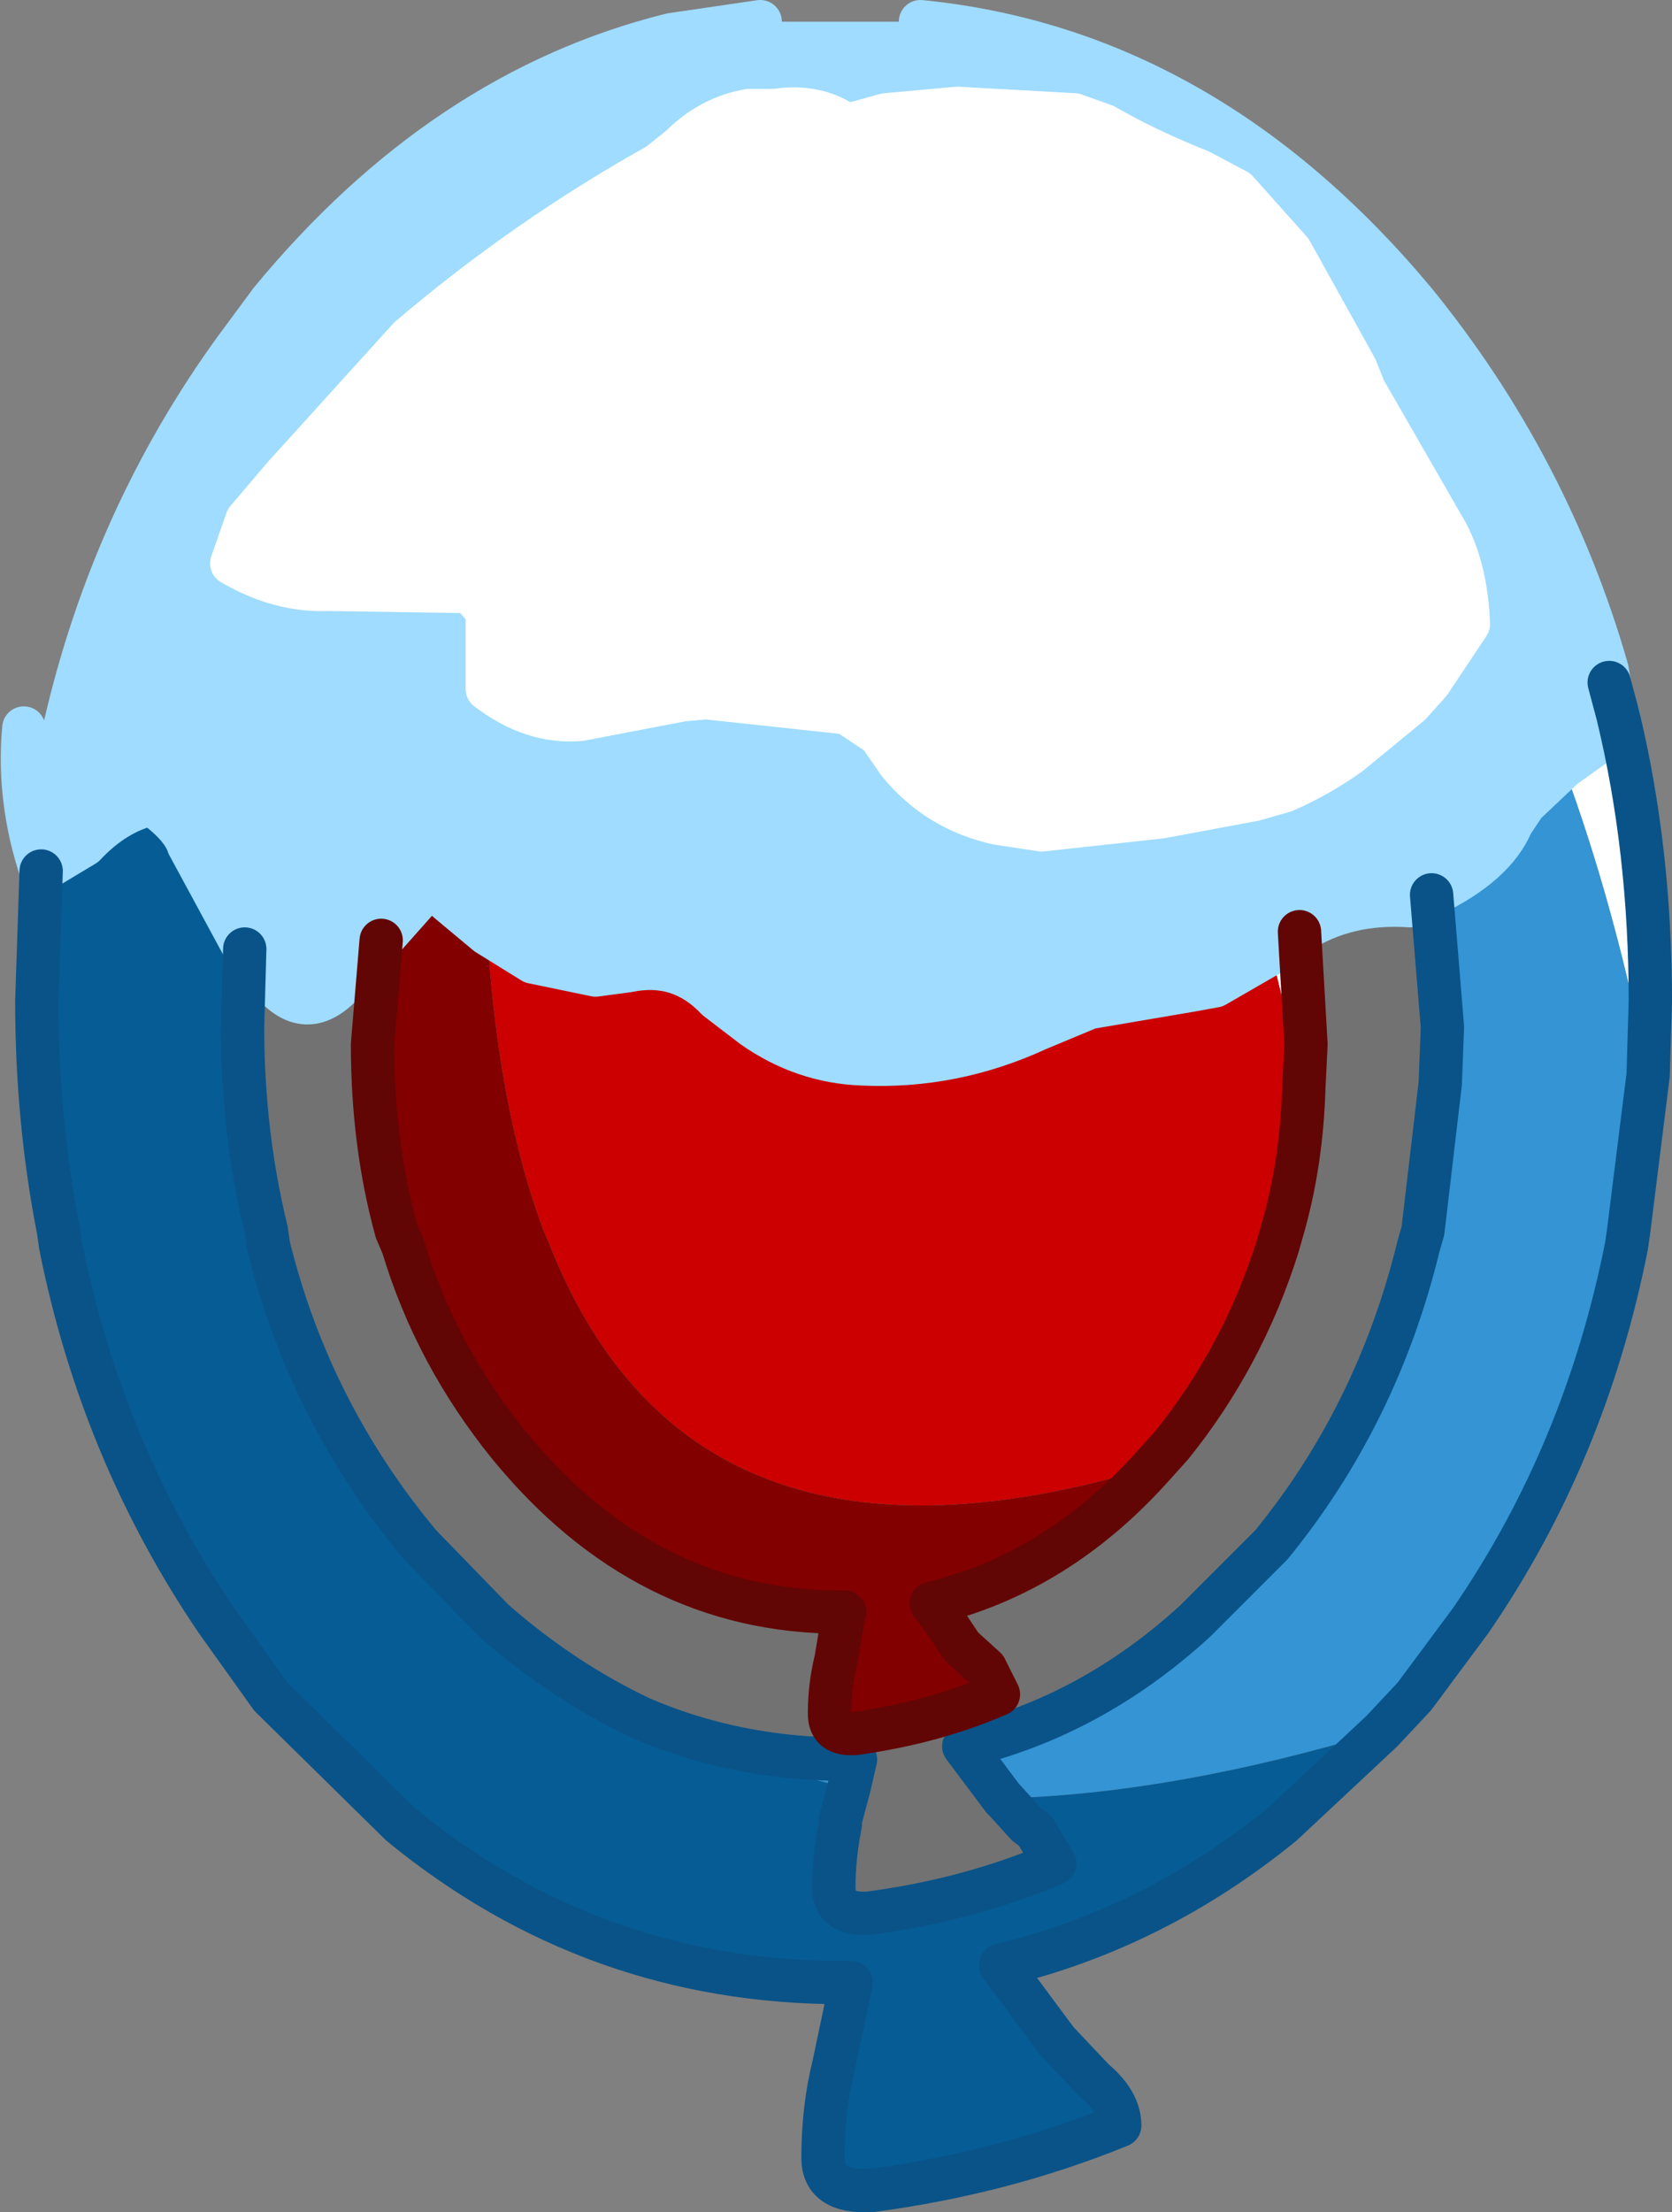<?xml version="1.0" encoding="UTF-8" standalone="no"?>
<svg xmlns:xlink="http://www.w3.org/1999/xlink" height="51.05px" width="38.6px" xmlns="http://www.w3.org/2000/svg">
  <rect width="100%" height="100%" fill="#808080" stroke="none"/>
  <g transform="matrix(1.0, 0.0, 0.0, 1.0, 19.05, 25.35)">
    <path d="M12.45 -16.35 L12.25 -16.85 10.75 -19.55 9.5 -20.95 8.65 -21.4 Q7.4 -21.9 6.45 -22.45 L5.75 -22.7 3.05 -22.85 1.4 -22.7 0.5 -22.45 Q-0.2 -22.95 -1.15 -22.8 L-1.75 -22.8 Q-2.65 -22.65 -3.35 -21.95 L-3.85 -21.55 Q-6.9 -19.85 -9.6 -17.55 L-12.5 -14.35 -13.35 -13.35 -13.7 -12.35 Q-12.6 -11.7 -11.45 -11.75 L-8.2 -11.7 -7.8 -11.25 -7.8 -9.45 Q-6.75 -8.65 -5.65 -8.75 L-3.3 -9.2 -2.75 -9.25 0.5 -8.9 1.25 -8.4 1.7 -7.75 Q2.6 -6.65 4.0 -6.35 L5.0 -6.2 7.75 -6.5 9.9 -6.9 10.6 -7.1 Q11.4 -7.45 12.1 -7.95 L13.5 -9.1 13.95 -9.6 14.85 -10.95 Q14.8 -12.2 14.35 -13.05 L12.45 -16.35 M10.3 -3.35 L9.0 -2.6 8.45 -2.5 6.1 -2.1 4.9 -1.6 Q2.95 -0.7 0.85 -0.8 -0.5 -0.85 -1.65 -1.65 L-2.5 -2.3 Q-3.35 -3.2 -4.55 -2.95 L-5.3 -2.85 -6.75 -3.15 -7.8 -3.8 -8.7 -4.55 Q-9.1 -4.95 -9.45 -4.55 L-10.25 -3.65 -11.05 -2.75 Q-11.9 -1.75 -12.7 -2.6 L-13.4 -3.45 -14.7 -5.85 Q-14.85 -6.3 -15.55 -6.8 -16.4 -6.6 -17.1 -5.85 L-18.1 -5.25 Q-17.4 -12.05 -13.65 -17.25 L-12.8 -18.4 Q-8.8 -23.25 -3.55 -24.55 L-1.5 -24.85 2.2 -24.85 Q8.75 -24.2 13.6 -18.4 16.7 -14.6 18.05 -9.9 L18.1 -9.6 18.1 -9.45 Q18.05 -9.25 18.3 -8.85 L17.75 -8.15 17.05 -7.65 16.15 -6.8 15.85 -6.35 Q15.45 -5.4 14.0 -4.7 L13.5 -4.45 Q12.05 -4.55 10.95 -3.85 L10.35 -3.4 10.3 -3.35" fill="#9fdcff" fill-rule="evenodd" stroke="none"/>
    <path d="M12.45 -16.35 L14.35 -13.05 Q14.8 -12.2 14.85 -10.95 L13.95 -9.6 13.5 -9.1 12.1 -7.95 Q11.4 -7.45 10.6 -7.1 L9.9 -6.9 7.75 -6.5 5.0 -6.2 4.0 -6.35 Q2.6 -6.65 1.7 -7.75 L1.25 -8.4 0.5 -8.9 -2.75 -9.25 -3.3 -9.2 -5.65 -8.75 Q-6.75 -8.65 -7.8 -9.45 L-7.8 -11.25 -8.2 -11.7 -11.45 -11.75 Q-12.6 -11.7 -13.7 -12.35 L-13.35 -13.35 -12.5 -14.35 -9.6 -17.55 Q-6.9 -19.85 -3.85 -21.55 L-3.35 -21.95 Q-2.65 -22.65 -1.75 -22.8 L-1.15 -22.8 Q-0.2 -22.95 0.5 -22.45 L1.4 -22.7 3.05 -22.85 5.75 -22.7 6.45 -22.45 Q7.4 -21.9 8.65 -21.4 L9.5 -20.95 10.75 -19.55 12.25 -16.85 12.45 -16.35 M10.3 -3.35 L10.35 -3.4 10.95 -3.85 11.1 -1.25 11.05 -0.25 10.3 -3.35 M17.05 -7.65 L17.75 -8.15 18.3 -8.85 Q18.05 -9.25 18.1 -9.45 L18.1 -9.6 18.3 -8.85 Q19.05 -5.75 19.05 -2.25 L19.0 -0.55 Q18.25 -4.4 17.05 -7.65" fill="#ffffff" fill-rule="evenodd" stroke="none"/>
    <path d="M14.0 -4.7 Q15.45 -5.4 15.85 -6.35 L16.15 -6.8 17.05 -7.65 Q18.25 -4.4 19.0 -0.55 L18.55 3.05 18.5 3.4 Q17.55 8.2 14.9 12.05 L13.6 13.8 12.85 14.6 Q8.05 16.05 4.1 16.15 L3.2 14.95 Q6.15 14.25 8.55 12.05 L9.7 10.9 10.3 10.3 Q12.75 7.3 13.7 3.4 L13.8 3.05 14.2 -0.35 14.25 -1.65 14.0 -4.7 M-4.25 14.3 Q-2.05 15.25 0.55 15.25 L0.7 15.25 0.55 15.9 0.45 15.9 -2.2 15.2 -4.25 14.3" fill="#3494d4" fill-rule="evenodd" stroke="none"/>
    <path d="M-7.8 -3.8 L-6.75 -3.15 -5.3 -2.85 -4.55 -2.95 Q-3.35 -3.2 -2.5 -2.3 L-1.65 -1.65 Q-0.5 -0.85 0.85 -0.8 2.95 -0.7 4.9 -1.6 L6.1 -2.1 8.45 -2.5 9.0 -2.6 10.3 -3.35 11.05 -0.25 Q11.0 1.5 10.55 3.05 L10.45 3.4 Q9.65 5.95 8.0 8.0 L7.55 8.5 Q-3.05 11.7 -6.35 3.4 L-6.5 3.05 Q-7.55 0.25 -7.8 -3.8" fill="#cc0000" fill-rule="evenodd" stroke="none"/>
    <path d="M10.95 -3.85 Q12.05 -4.55 13.5 -4.45 L14.0 -4.7 14.25 -1.65 14.2 -0.35 13.8 3.05 13.7 3.4 Q12.75 7.3 10.3 10.3 L9.7 10.9 8.55 12.05 Q6.15 14.25 3.2 14.95 L4.1 16.15 4.15 16.2 4.65 16.75 4.85 16.9 5.3 17.65 Q3.3 18.5 1.0 18.8 0.2 18.85 0.2 18.2 0.2 17.5 0.35 16.75 L0.35 16.65 0.55 15.9 0.7 15.25 0.55 15.25 Q-2.05 15.25 -4.25 14.3 -6.05 13.45 -7.65 12.05 L-9.35 10.3 Q-11.9 7.25 -12.85 3.4 L-12.9 3.05 Q-13.45 0.8 -13.45 -1.65 L-13.4 -3.45 -12.7 -2.6 Q-11.9 -1.75 -11.05 -2.75 L-10.25 -3.65 -10.45 -1.25 Q-10.45 1.05 -9.9 3.05 L-9.75 3.4 Q-9.0 5.9 -7.3 8.0 -4.15 11.85 0.35 11.85 L0.45 11.85 0.4 12.05 0.25 12.95 Q0.1 13.55 0.1 14.2 0.1 14.7 0.7 14.65 2.5 14.4 4.0 13.75 L3.7 13.15 3.15 12.65 2.75 12.05 2.45 11.65 Q5.35 10.95 7.55 8.5 L8.0 8.0 Q9.65 5.95 10.45 3.4 L10.55 3.05 Q11.0 1.5 11.05 -0.25 L11.1 -1.25 10.95 -3.85" fill="#666666" fill-opacity="0.522" fill-rule="evenodd" stroke="none"/>
    <path d="M-18.1 -5.25 L-17.1 -5.85 Q-16.4 -6.6 -15.55 -6.8 -14.85 -6.3 -14.7 -5.85 L-13.4 -3.45 -13.45 -1.65 Q-13.45 0.8 -12.9 3.05 L-12.85 3.4 Q-11.9 7.25 -9.35 10.3 L-7.65 12.05 Q-6.05 13.45 -4.25 14.3 L-2.2 15.2 0.45 15.9 0.55 15.9 0.35 16.65 0.35 16.75 Q0.2 17.5 0.2 18.2 0.2 18.85 1.0 18.8 3.3 18.5 5.3 17.65 L4.85 16.9 4.65 16.75 4.15 16.2 4.1 16.15 Q8.05 16.05 12.85 14.6 L10.55 16.75 Q7.6 19.15 4.05 20.0 L5.35 21.75 6.2 22.65 Q6.8 23.15 6.8 23.7 4.1 24.8 1.05 25.2 -0.05 25.25 -0.05 24.45 -0.05 23.3 0.2 22.3 L0.6 20.4 0.4 20.4 Q-5.35 20.4 -9.8 16.75 L-12.8 13.8 -14.05 12.05 Q-16.7 8.15 -17.65 3.4 L-17.7 3.05 Q-18.2 0.5 -18.2 -2.25 L-18.1 -5.25" fill="#065c95" fill-rule="evenodd" stroke="none"/>
    <path d="M-10.25 -3.65 L-9.45 -4.55 Q-9.1 -4.95 -8.7 -4.55 L-7.8 -3.8 Q-7.55 0.25 -6.5 3.05 L-6.35 3.4 Q-3.05 11.7 7.55 8.5 5.35 10.95 2.45 11.65 L2.75 12.05 3.15 12.65 3.7 13.15 4.0 13.75 Q2.5 14.4 0.7 14.65 0.1 14.7 0.1 14.2 0.1 13.55 0.25 12.95 L0.4 12.05 0.45 11.85 0.35 11.85 Q-4.15 11.85 -7.3 8.0 -9.0 5.9 -9.75 3.4 L-9.9 3.05 Q-10.45 1.05 -10.45 -1.25 L-10.25 -3.65" fill="#830000" fill-rule="evenodd" stroke="none"/>
    <path d="M-7.8 -3.8 L-6.75 -3.15 -5.3 -2.85 -4.55 -2.95 Q-3.35 -3.2 -2.5 -2.3 L-1.65 -1.65 Q-0.5 -0.85 0.85 -0.8 2.95 -0.7 4.9 -1.6 L6.1 -2.1 8.45 -2.5 9.0 -2.6 10.3 -3.35 10.35 -3.4 10.95 -3.85 Q12.05 -4.55 13.5 -4.45 L14.0 -4.7 Q15.45 -5.4 15.85 -6.35 L16.15 -6.8 17.05 -7.65 17.75 -8.15 18.3 -8.85 Q18.05 -9.25 18.1 -9.45 L18.1 -9.6 18.05 -9.9 Q16.7 -14.6 13.6 -18.4 8.75 -24.2 2.2 -24.85 M-1.5 -24.85 L-3.55 -24.55 Q-8.8 -23.25 -12.8 -18.4 L-13.65 -17.25 Q-17.4 -12.05 -18.1 -5.25 L-17.1 -5.85 Q-16.4 -6.6 -15.55 -6.8 -14.85 -6.3 -14.7 -5.85 L-13.4 -3.45 -12.7 -2.6 Q-11.9 -1.75 -11.05 -2.75 L-10.25 -3.65 -9.45 -4.55 Q-9.1 -4.95 -8.7 -4.55 L-7.8 -3.8 M-18.1 -5.25 Q-18.65 -6.9 -18.5 -8.55" fill="none" stroke="#9fdcff" stroke-linecap="round" stroke-linejoin="round" stroke-width="1.0"/>
    <path d="M18.1 -9.6 L18.3 -8.85 Q19.05 -5.75 19.05 -2.25 L19.0 -0.55 18.55 3.05 18.5 3.4 Q17.55 8.2 14.9 12.05 L13.6 13.8 12.85 14.6 10.55 16.75 Q7.6 19.15 4.05 20.0 L5.35 21.75 6.2 22.65 Q6.8 23.15 6.8 23.7 4.1 24.8 1.05 25.2 -0.05 25.25 -0.05 24.45 -0.05 23.3 0.2 22.3 L0.6 20.4 0.4 20.4 Q-5.35 20.4 -9.8 16.75 L-12.8 13.8 -14.05 12.05 Q-16.7 8.15 -17.65 3.4 L-17.7 3.05 Q-18.2 0.5 -18.2 -2.25 L-18.1 -5.25 M4.1 16.15 L3.2 14.95 Q6.15 14.25 8.55 12.05 L9.7 10.9 10.3 10.3 Q12.75 7.3 13.7 3.4 L13.8 3.05 14.2 -0.35 14.25 -1.65 14.0 -4.7 M-4.25 14.3 Q-2.05 15.25 0.55 15.25 L0.7 15.25 0.55 15.9 0.35 16.65 0.35 16.75 Q0.2 17.5 0.2 18.2 0.2 18.85 1.0 18.8 3.3 18.5 5.3 17.65 L4.85 16.9 4.65 16.75 4.15 16.2 4.1 16.15 M-13.4 -3.45 L-13.45 -1.65 Q-13.45 0.8 -12.9 3.05 L-12.85 3.4 Q-11.9 7.25 -9.35 10.3 L-7.65 12.05 Q-6.05 13.45 -4.25 14.3" fill="none" stroke="#095388" stroke-linecap="round" stroke-linejoin="round" stroke-width="1.0"/>
    <path d="M12.45 -16.35 L12.25 -16.85 10.75 -19.55 9.5 -20.95 8.65 -21.4 Q7.4 -21.9 6.45 -22.45 L5.75 -22.7 3.05 -22.85 1.4 -22.7 0.5 -22.45 Q-0.2 -22.95 -1.15 -22.8 L-1.75 -22.8 Q-2.65 -22.65 -3.35 -21.95 L-3.85 -21.55 Q-6.9 -19.85 -9.6 -17.55 L-12.5 -14.35 -13.35 -13.35 -13.7 -12.35 Q-12.6 -11.7 -11.45 -11.75 L-8.2 -11.7 -7.8 -11.25 -7.8 -9.45 Q-6.75 -8.65 -5.65 -8.75 L-3.3 -9.2 -2.75 -9.25 0.5 -8.9 1.25 -8.4 1.7 -7.75 Q2.6 -6.65 4.0 -6.35 L5.0 -6.2 7.75 -6.5 9.9 -6.9 10.6 -7.1 Q11.4 -7.45 12.1 -7.95 L13.5 -9.1 13.95 -9.6 14.85 -10.95 Q14.8 -12.2 14.35 -13.05 L12.45 -16.35" fill="none" stroke="#ffffff" stroke-linecap="round" stroke-linejoin="round" stroke-width="1.0"/>
    <path d="M7.55 8.5 L8.0 8.0 Q9.65 5.95 10.45 3.4 L10.55 3.05 Q11.0 1.5 11.05 -0.25 L11.1 -1.25 10.95 -3.85 M7.55 8.5 Q5.35 10.95 2.45 11.65 L2.75 12.05 3.15 12.65 3.7 13.15 4.0 13.75 Q2.5 14.4 0.7 14.65 0.1 14.7 0.1 14.2 0.1 13.55 0.25 12.95 L0.4 12.05 0.45 11.85 0.35 11.85 Q-4.15 11.85 -7.3 8.0 -9.0 5.9 -9.75 3.4 L-9.9 3.05 Q-10.45 1.05 -10.45 -1.25 L-10.25 -3.65" fill="none" stroke="#620505" stroke-linecap="round" stroke-linejoin="round" stroke-width="1.0"/>
  </g>
</svg>
